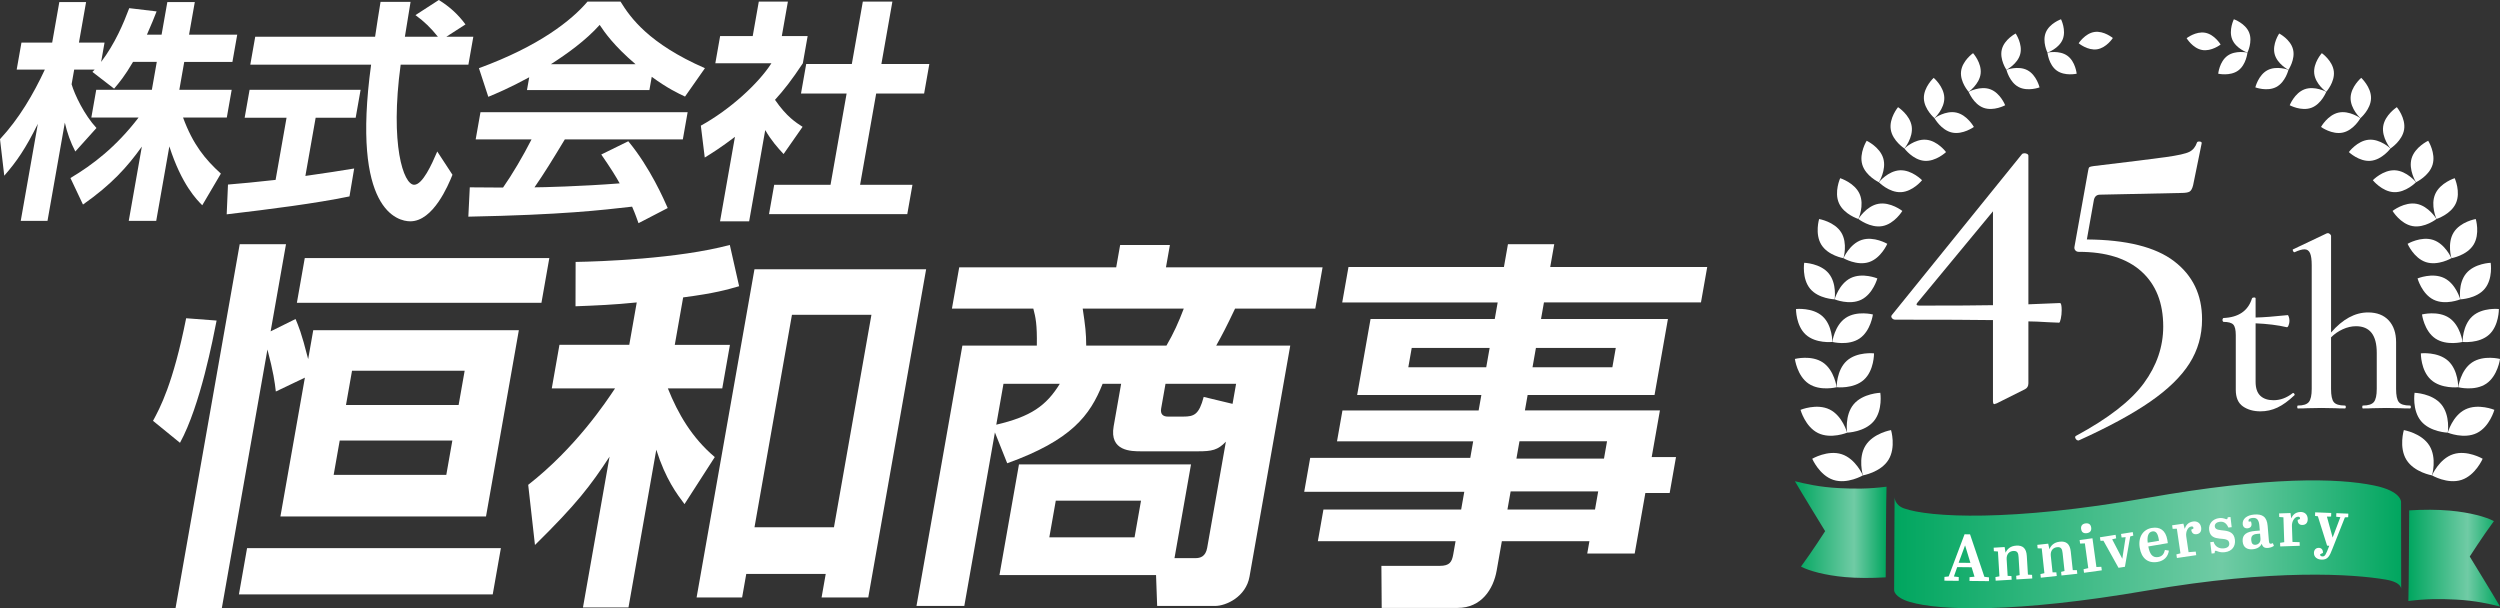 <?xml version="1.0" encoding="UTF-8"?>
<svg id="_レイヤー_2" data-name="レイヤー 2" xmlns="http://www.w3.org/2000/svg" xmlns:xlink="http://www.w3.org/1999/xlink" viewBox="0 0 238.757 58.092">
  <rect x="0" y="0" width="238.757" height="58.092" fill="#333333" stroke="none"/>
  <defs>
    <linearGradient id="_名称未設定グラデーション_45" data-name="名称未設定グラデーション 45" x1="171.417" y1="50.576" x2="180.168" y2="50.576" gradientUnits="userSpaceOnUse">
      <stop offset="0" stop-color="#00a65f"/>
      <stop offset=".646" stop-color="#70cba5"/>
      <stop offset="1" stop-color="#00a65f"/>
    </linearGradient>
    <linearGradient id="_名称未設定グラデーション_45-2" data-name="名称未設定グラデーション 45" x1="230.005" y1="53.303" x2="238.757" y2="53.303" xlink:href="#_名称未設定グラデーション_45"/>
    <linearGradient id="_名称未設定グラデーション_45-3" data-name="名称未設定グラデーション 45" x1="180.896" y1="51.985" x2="229.323" y2="51.985" xlink:href="#_名称未設定グラデーション_45"/>
  </defs>
  <g id="PC">
    <g id="header">
      <g>
        <g>
          <g>
            <g>
              <g>
                <path d="M198.517,4.131s.604-.939,1.506-1.077c.902-.138,1.759.577,1.759.577,0,0-.604.939-1.506,1.077-.902.138-1.759-.577-1.759-.577Z" style="fill: #fff; stroke-width: 0px;"/>
                <g>
                  <path d="M196.993,3.76c.358-.88-.16-1.922-.16-1.922,0,0-1.097.386-1.455,1.266-.358.88.16,1.922.16,1.922,0,0,1.097-.386,1.455-1.266Z" style="fill: #fff; stroke-width: 0px;"/>
                  <path d="M197.443,5.326c-.771-.556-1.905-.3-1.905-.3,0,0,.115,1.157.886,1.713.771.556,1.905.3,1.905.3,0,0-.115-1.157-.886-1.713Z" style="fill: #fff; stroke-width: 0px;"/>
                </g>
                <g>
                  <path d="M192.94,5.157c.243-.958-.438-1.957-.438-1.957,0,0-1.076.553-1.319,1.511-.243.958.438,1.957.438,1.957,0,0,1.076-.553,1.319-1.511Z" style="fill: #fff; stroke-width: 0px;"/>
                  <path d="M193.627,6.706c-.873-.463-2.005-.038-2.005-.038,0,0,.283,1.176,1.156,1.639.873.463,2.005.038,2.005.038,0,0-.283-1.176-1.156-1.639Z" style="fill: #fff; stroke-width: 0px;"/>
                </g>
                <g>
                  <path d="M189.157,7.029c.116-1.02-.724-1.953-.724-1.953,0,0-1.029.72-1.146,1.74s.724,1.953.724,1.953c0,0,1.029-.72,1.146-1.74Z" style="fill: #fff; stroke-width: 0px;"/>
                  <path d="M190.08,8.527c-.963-.354-2.069.242-2.069.242,0,0,.456,1.171,1.419,1.525.963.354,2.069-.242,2.069-.242,0,0-.456-1.171-1.419-1.525Z" style="fill: #fff; stroke-width: 0px;"/>
                </g>
                <g>
                  <path d="M185.686,9.341c-.021-1.064-1.014-1.907-1.014-1.907,0,0-.959.882-.938,1.946.021,1.064,1.014,1.907,1.014,1.907,0,0,.959-.882.938-1.946Z" style="fill: #fff; stroke-width: 0px;"/>
                  <path d="M186.841,10.753c-1.039-.231-2.093.534-2.093.534,0,0,.63,1.14,1.669,1.371,1.039.231,2.093-.534,2.093-.534,0,0-.63-1.14-1.669-1.371Z" style="fill: #fff; stroke-width: 0px;"/>
                </g>
                <g>
                  <path d="M182.571,12.054c-.168-1.089-1.303-1.819-1.303-1.819,0,0-.863,1.037-.696,2.126.168,1.09,1.303,1.819,1.303,1.819,0,0,.863-1.037.696-2.126Z" style="fill: #fff; stroke-width: 0px;"/>
                  <path d="M183.951,13.345c-1.098-.095-2.076.835-2.076.835,0,0,.803,1.084,1.901,1.179,1.098.095,2.076-.835,2.076-.835,0,0-.803-1.084-1.901-1.179Z" style="fill: #fff; stroke-width: 0px;"/>
                </g>
                <g>
                  <path d="M179.859,15.129c-.321-1.094-1.585-1.686-1.585-1.686,0,0-.743,1.182-.422,2.276s1.585,1.686,1.585,1.686c0,0,.743-1.182.422-2.276Z" style="fill: #fff; stroke-width: 0px;"/>
                  <path d="M181.451,16.263c-1.139.053-2.014,1.141-2.014,1.141,0,0,.972,1.001,2.111.948,1.139-.053,2.014-1.141,2.014-1.141,0,0-.972-1.001-2.111-.948Z" style="fill: #fff; stroke-width: 0px;"/>
                </g>
                <g>
                  <path d="M177.599,18.525c-.48-1.076-1.856-1.508-1.856-1.508,0,0-.597,1.313-.117,2.389.48,1.076,1.856,1.508,1.856,1.508,0,0,.597-1.313.117-2.389Z" style="fill: #fff; stroke-width: 0px;"/>
                  <path d="M179.386,19.466c-1.159.212-1.904,1.447-1.904,1.447,0,0,1.134.891,2.293.679,1.159-.212,1.904-1.447,1.904-1.447,0,0-1.134-.891-2.293-.679Z" style="fill: #fff; stroke-width: 0px;"/>
                </g>
                <g>
                  <path d="M175.841,22.199c-.642-1.033-2.11-1.282-2.11-1.282,0,0-.427,1.426.215,2.459.642,1.033,2.11,1.282,2.11,1.282,0,0,.427-1.426-.215-2.459Z" style="fill: #fff; stroke-width: 0px;"/>
                  <path d="M177.801,22.912c-1.156.379-1.745,1.747-1.745,1.747,0,0,1.285.752,2.44.373,1.156-.379,1.745-1.747,1.745-1.747,0,0-1.285-.752-2.44-.373Z" style="fill: #fff; stroke-width: 0px;"/>
                </g>
                <g>
                  <path d="M174.642,26.106c-.803-.964-2.337-1.009-2.337-1.009,0,0-.233,1.517.569,2.481.803.964,2.337,1.009,2.337,1.009,0,0,.233-1.517-.569-2.481Z" style="fill: #fff; stroke-width: 0px;"/>
                  <path d="M176.745,26.556c-1.126.552-1.534,2.032-1.534,2.032,0,0,1.419.586,2.546.034,1.126-.552,1.534-2.032,1.534-2.032,0,0-1.419-.586-2.546-.034Z" style="fill: #fff; stroke-width: 0px;"/>
                </g>
                <g>
                  <path d="M174.054,30.207c-.957-.868-2.53-.694-2.53-.694,0,0-.02,1.582.938,2.45s2.53.694,2.53.694c0,0,.02-1.582-.938-2.45Z" style="fill: #fff; stroke-width: 0px;"/>
                  <path d="M176.265,30.363c-1.07.725-1.272,2.294-1.272,2.294,0,0,1.532.393,2.602-.331,1.07-.725,1.272-2.294,1.272-2.294,0,0-1.532-.393-2.602.331Z" style="fill: #fff; stroke-width: 0px;"/>
                </g>
                <g>
                  <path d="M174.095,34.62c-1.101-.746-2.679-.341-2.679-.341,0,0,.209,1.615,1.31,2.361,1.101.746,2.679.341,2.679.341,0,0-.208-1.615-1.31-2.361Z" style="fill: #fff; stroke-width: 0px;"/>
                  <path d="M176.37,34.46c-.986.894-.965,2.522-.965,2.522,0,0,1.618.18,2.604-.714.986-.894.965-2.522.965-2.522,0,0-1.618-.18-2.604.714Z" style="fill: #fff; stroke-width: 0px;"/>
                </g>
                <g>
                  <path d="M174.732,39.104c-1.229-.602-2.777.037-2.777.037,0,0,.444,1.615,1.673,2.217,1.229.602,2.777-.037,2.777-.037,0,0-.444-1.615-1.673-2.217Z" style="fill: #fff; stroke-width: 0px;"/>
                  <path d="M177.026,38.614c-.876,1.052-.621,2.707-.621,2.707,0,0,1.674-.05,2.55-1.101.876-1.052.621-2.707.621-2.707,0,0-1.674.05-2.55,1.101Z" style="fill: #fff; stroke-width: 0px;"/>
                </g>
                <g>
                  <path d="M175.895,43.381c-1.336-.439-2.822.431-2.822.431,0,0,.681,1.581,2.017,2.019,1.336.439,2.822-.431,2.822-.431,0,0-.681-1.581-2.017-2.019Z" style="fill: #fff; stroke-width: 0px;"/>
                  <path d="M178.161,42.557c-.742,1.195-.249,2.844-.249,2.844,0,0,1.697-.288,2.439-1.482.742-1.195.249-2.844.249-2.844,0,0-1.697.288-2.439,1.482Z" style="fill: #fff; stroke-width: 0px;"/>
                </g>
              </g>
              <g>
                <path d="M212.076,4.252s-.574-.958-1.471-1.124c-.897-.167-1.777.52-1.777.52,0,0,.574.958,1.471,1.124.897.167,1.777-.52,1.777-.52Z" style="fill: #fff; stroke-width: 0px;"/>
                <g>
                  <path d="M214.636,5.026s.517-1.042.16-1.922-1.455-1.266-1.455-1.266c0,0-.517,1.042-.16,1.922.358.88,1.455,1.266,1.455,1.266Z" style="fill: #fff; stroke-width: 0px;"/>
                  <path d="M211.845,7.039s1.135.256,1.905-.3c.771-.556.886-1.713.886-1.713,0,0-1.135-.256-1.905.3-.771.556-.886,1.713-.886,1.713Z" style="fill: #fff; stroke-width: 0px;"/>
                </g>
                <g>
                  <path d="M218.552,6.668s.681-1,.438-1.957c-.243-.958-1.319-1.511-1.319-1.511,0,0-.681,1-.438,1.957.243.958,1.319,1.511,1.319,1.511Z" style="fill: #fff; stroke-width: 0px;"/>
                  <path d="M215.391,8.345s1.132.425,2.005-.038c.873-.463,1.156-1.639,1.156-1.639,0,0-1.132-.425-2.005.038-.873.463-1.156,1.639-1.156,1.639Z" style="fill: #fff; stroke-width: 0px;"/>
                </g>
                <g>
                  <path d="M222.163,8.769s.841-.933.724-1.953c-.116-1.02-1.146-1.74-1.146-1.74,0,0-.841.933-.724,1.953.116,1.02,1.146,1.74,1.146,1.74Z" style="fill: #fff; stroke-width: 0px;"/>
                  <path d="M218.675,10.052s1.106.596,2.069.242c.963-.354,1.419-1.525,1.419-1.525,0,0-1.106-.596-2.069-.242-.963.354-1.419,1.525-1.419,1.525Z" style="fill: #fff; stroke-width: 0px;"/>
                </g>
                <g>
                  <path d="M225.426,11.287s.993-.843,1.014-1.907c.021-1.064-.938-1.946-.938-1.946,0,0-.993.843-1.014,1.907-.021,1.064.938,1.946.938,1.946Z" style="fill: #fff; stroke-width: 0px;"/>
                  <path d="M221.663,12.125s1.054.765,2.093.534c1.039-.231,1.669-1.371,1.669-1.371,0,0-1.054-.765-2.093-.534-1.039.231-1.669,1.371-1.669,1.371Z" style="fill: #fff; stroke-width: 0px;"/>
                </g>
                <g>
                  <path d="M228.298,14.18s1.135-.73,1.303-1.819c.168-1.09-.696-2.126-.696-2.126,0,0-1.135.73-1.303,1.819-.168,1.09.696,2.126.696,2.126Z" style="fill: #fff; stroke-width: 0px;"/>
                  <path d="M224.321,14.524s.977.93,2.076.835c1.098-.095,1.901-1.179,1.901-1.179,0,0-.977-.93-2.076-.835-1.098.095-1.901,1.179-1.901,1.179Z" style="fill: #fff; stroke-width: 0px;"/>
                </g>
                <g>
                  <path d="M230.736,17.404s1.264-.592,1.585-1.686-.422-2.276-.422-2.276c0,0-1.264.592-1.585,1.686-.321,1.094.422,2.276.422,2.276Z" style="fill: #fff; stroke-width: 0px;"/>
                  <path d="M226.611,17.211s.875,1.088,2.014,1.141c1.139.053,2.111-.948,2.111-.948,0,0-.875-1.088-2.014-1.141-1.139-.053-2.111.948-2.111.948Z" style="fill: #fff; stroke-width: 0px;"/>
                </g>
                <g>
                  <path d="M232.692,20.913s1.376-.432,1.856-1.508-.117-2.389-.117-2.389c0,0-1.376.432-1.856,1.508-.48,1.076.117,2.389.117,2.389Z" style="fill: #fff; stroke-width: 0px;"/>
                  <path d="M228.495,20.145s.745,1.235,1.904,1.447c1.159.212,2.293-.679,2.293-.679,0,0-.745-1.235-1.904-1.447-1.159-.212-2.293.679-2.293.679Z" style="fill: #fff; stroke-width: 0px;"/>
                </g>
                <g>
                  <path d="M234.118,24.658s1.468-.249,2.11-1.282c.642-1.033.215-2.459.215-2.459,0,0-1.468.249-2.11,1.282-.642,1.033-.215,2.459-.215,2.459Z" style="fill: #fff; stroke-width: 0px;"/>
                  <path d="M229.932,23.285s.589,1.367,1.745,1.747c1.156.379,2.44-.373,2.44-.373,0,0-.589-1.367-1.745-1.747-1.156-.379-2.44.373-2.44.373Z" style="fill: #fff; stroke-width: 0px;"/>
                </g>
                <g>
                  <path d="M234.962,28.588s1.535-.045,2.337-1.009c.803-.964.569-2.481.569-2.481,0,0-1.535.045-2.337,1.009-.803.964-.569,2.481-.569,2.481Z" style="fill: #fff; stroke-width: 0px;"/>
                  <path d="M230.883,26.59s.407,1.48,1.534,2.032c1.127.552,2.546-.034,2.546-.034,0,0-.407-1.48-1.534-2.032-1.127-.552-2.546.034-2.546.034Z" style="fill: #fff; stroke-width: 0px;"/>
                </g>
                <g>
                  <path d="M235.182,32.656s1.572.174,2.53-.694c.958-.868.938-2.45.938-2.45,0,0-1.572-.174-2.53.694-.958.868-.938,2.45-.938,2.45Z" style="fill: #fff; stroke-width: 0px;"/>
                  <path d="M231.307,30.031s.203,1.569,1.272,2.294c1.07.725,2.602.331,2.602.331,0,0-.203-1.569-1.272-2.294-1.07-.725-2.602-.331-2.602-.331Z" style="fill: #fff; stroke-width: 0px;"/>
                </g>
                <g>
                  <path d="M234.769,36.982s1.577.405,2.679-.341c1.101-.746,1.31-2.361,1.31-2.361,0,0-1.577-.405-2.679.341-1.101.746-1.31,2.361-1.31,2.361Z" style="fill: #fff; stroke-width: 0px;"/>
                  <path d="M231.199,33.746s-.02,1.628.965,2.522c.986.894,2.604.714,2.604.714,0,0,.02-1.628-.965-2.522-.986-.894-2.604-.714-2.604-.714Z" style="fill: #fff; stroke-width: 0px;"/>
                </g>
                <g>
                  <path d="M233.769,41.321s1.548.639,2.777.037c1.229-.602,1.673-2.217,1.673-2.217,0,0-1.548-.639-2.777-.037-1.229.602-1.673,2.217-1.673,2.217Z" style="fill: #fff; stroke-width: 0px;"/>
                  <path d="M230.598,37.513s-.255,1.655.621,2.707c.876,1.052,2.55,1.101,2.55,1.101,0,0,.255-1.655-.621-2.707-.876-1.052-2.55-1.101-2.55-1.101Z" style="fill: #fff; stroke-width: 0px;"/>
                </g>
                <g>
                  <path d="M232.262,45.4s1.485.87,2.822.431c1.336-.439,2.017-2.019,2.017-2.019,0,0-1.485-.87-2.822-.431-1.336.439-2.017,2.019-2.017,2.019Z" style="fill: #fff; stroke-width: 0px;"/>
                  <path d="M229.574,41.074s-.494,1.649.249,2.844c.742,1.195,2.439,1.482,2.439,1.482,0,0,.494-1.649-.249-2.844-.742-1.195-2.439-1.482-2.439-1.482Z" style="fill: #fff; stroke-width: 0px;"/>
                </g>
              </g>
            </g>
            <g>
              <path d="M180.168,46.482c-1.746.219-3.004.212-4.541.135-1.875-.093-3.295-.434-4.211-.661.534.928,2.889,4.772,2.889,4.772,0,0-1.244,1.947-2.307,3.382.75.404,2.284.83,4.205,1.003,1.188.107,2.53.105,3.886.025.016-1.607.029-7.273.079-8.656Z" style="fill: url(#_名称未設定グラデーション_45); stroke-width: 0px;"/>
              <path d="M230.005,57.397c1.746-.219,3.004-.212,4.541-.135,1.875.093,3.295.434,4.211.661-.534-.928-2.889-4.772-2.889-4.772,0,0,1.244-1.947,2.307-3.382-.75-.404-2.284-.83-4.205-1.003-1.188-.107-2.53-.105-3.886-.025-.016,1.607-.029,7.273-.079,8.656Z" style="fill: url(#_名称未設定グラデーション_45-2); stroke-width: 0px;"/>
              <path d="M229.319,56.309s.153-.68-1.46-.955c-3.11-.53-10.636-1.052-22.796,1.044-12.595,2.17-19.832,1.924-22.656,1.093-1.538-.453-1.511-1.122-1.511-1.122l.042-8.896s-.019.755.911,1.084c2.43.858,10.159,1.291,23.187-1.006,11.745-2.071,18.215-1.901,21.709-1.183,2.614.536,2.564,1.569,2.564,1.569l.01,8.373Z" style="fill: url(#_名称未設定グラデーション_45-3); stroke-width: 0px;"/>
            </g>
          </g>
          <g>
            <path d="M188.296,54.175l-1.378-.014-.313.895.461.055-.004.36-1.366-.014.004-.36.405-.046,1.515-4.025.525.005,1.368,4.055.442.055-.004.36-1.859-.019.004-.36.475-.046-.275-.901ZM187.055,53.745l1.125.012-.501-1.649h-.019s-.605,1.637-.605,1.637Z" style="fill: #fff; stroke-width: 0px;"/>
            <path d="M191.448,52.244l.09.54c.145-.326.437-.641,1.024-.676.619-.037.959.253,1.004.991l.107,1.78.394.021.021.347-1.515.091-.021-.347.332-.064-.103-1.717c-.023-.379-.1-.615-.498-.591-.372.022-.673.288-.642.799l.095,1.578.362.022.021.347-1.528.092-.021-.347.382-.067-.143-2.374-.388-.027-.02-.335,1.048-.063Z" style="fill: #fff; stroke-width: 0px;"/>
            <path d="M195.61,51.922l.115.535c.13-.332.406-.661.99-.724.616-.066.97.207,1.049.943l.191,1.773.395.002.037.346-1.509.163-.037-.346.328-.08-.184-1.71c-.041-.377-.129-.609-.525-.567-.371.04-.659.319-.604.828l.169,1.572.363.005.037.346-1.521.164-.037-.346.379-.085-.255-2.364-.389-.009-.036-.333,1.044-.113Z" style="fill: #fff; stroke-width: 0px;"/>
            <path d="M199.836,51.407l.377,2.744.47-.02.046.338-1.698.233-.046-.338.451-.107-.324-2.362-.457.018-.046-.338,1.228-.169ZM199.169,49.986c.288-.039.501.072.546.397.04.288-.092.491-.418.536-.376.052-.513-.159-.546-.397-.035-.257.073-.489.418-.536Z" style="fill: #fff; stroke-width: 0px;"/>
            <path d="M200.547,51.314l1.499-.238.054.337-.382.093.968,1.857.319-2.061-.386.029-.054-.337,1.118-.178.054.337-.295.079-.506,2.898-.612.097-1.442-2.588-.28.012-.054-.337Z" style="fill: #fff; stroke-width: 0px;"/>
            <path d="M205.516,50.418c.754-.128,1.312.213,1.472,1.154.014.081.03.213.045.3l-1.864.316c.121.672.368,1.111.948,1.013.387-.066.551-.305.641-.68l.377.064c-.082.572-.444.973-1.08,1.081-.96.163-1.541-.386-1.701-1.334-.181-1.066.327-1.774,1.162-1.916ZM206.192,51.644l-.022-.131c-.097-.574-.268-.82-.623-.76-.405.069-.506.535-.433,1.074l1.078-.183Z" style="fill: #fff; stroke-width: 0px;"/>
            <path d="M209.697,52.676l.05.344-1.846.27-.05-.344.388-.102-.344-2.352-.401.014-.049-.338,1.076-.157.123.493c.112-.329.323-.629.805-.699.375-.055.703.134.767.572.055.375-.124.593-.424.637-.319.047-.485-.127-.523-.428l.208-.107c.003-.026.004-.058,0-.083-.016-.106-.102-.132-.209-.116-.332.048-.538.513-.476.939l.222,1.514.682-.055Z" style="fill: #fff; stroke-width: 0px;"/>
            <path d="M211.086,51.78l.32-.038c.125.463.533.682.985.628.364-.043.542-.211.507-.506-.094-.791-1.763.063-1.919-1.25-.07-.59.339-1.059.955-1.132.446-.053.6.12.726.105.075-.009.08-.073.093-.183l.264-.031.115.973-.314.037c-.19-.423-.44-.597-.836-.55-.276.033-.492.199-.462.45.084.703,1.762-.075,1.92,1.262.075.628-.276,1.109-.954,1.19-.553.066-.776-.15-.895-.136-.056.007-.083.054-.093.234l-.283.034-.129-1.086Z" style="fill: #fff; stroke-width: 0px;"/>
            <path d="M215.817,50.669l-.036-.435c-.043-.517-.188-.809-.642-.771-.183.015-.419.073-.402.274.002.025.011.05.019.081l.221-.018c.019.081.045.161.051.237.019.233-.119.397-.384.419-.277.023-.437-.148-.459-.406-.04-.485.38-.85,1.086-.909.788-.065,1.222.197,1.296,1.092l.114,1.367c.02.246.054.338.186.327.063-.005.119-.016.199-.055l.098.258c-.101.078-.303.177-.555.198-.347.029-.521-.084-.604-.4-.141.291-.422.492-.882.53-.473.039-.894-.142-.944-.746-.057-.687.423-.942,1.211-1.008l.428-.036ZM215.881,51.438l-.039-.473-.29.024c-.454.038-.582.251-.552.604.025.302.14.458.417.435.246-.02.496-.213.465-.591Z" style="fill: #fff; stroke-width: 0px;"/>
            <path d="M219.62,51.776l.011.348-1.865.062-.011-.348.397-.057-.079-2.376-.4-.031-.011-.341,1.087-.036.067.504c.148-.315.392-.589.878-.605.379-.013.684.211.699.654.013.379-.19.576-.493.586-.322.011-.468-.18-.472-.484l.219-.083c.006-.025.011-.057.01-.083-.004-.107-.087-.143-.194-.139-.335.011-.593.45-.578.88l.051,1.53.684.022Z" style="fill: #fff; stroke-width: 0px;"/>
            <path d="M221.105,48.929l1.535.061-.014.341-.399.009.547,1.996.736-1.945-.397-.041.014-.341,1.144.046-.014.341-.311.013-1.197,3.015c-.261.673-.434,1.046-1.041,1.022-.379-.015-.738-.219-.72-.662.01-.259.177-.474.481-.462.234.009.392.168.379.484l-.264.122c-.024.132.061.205.213.211.24.01.322-.133.655-1.018l-.208-.008-.881-2.807-.271-.036.014-.341Z" style="fill: #fff; stroke-width: 0px;"/>
          </g>
          <g>
            <path d="M196.896,29.635c0,.272-.027.537-.082.795-.055.258-.109.387-.163.387l-.978-.041c-.87-.054-1.521-.082-1.956-.082v5.909c0,.271-.109.462-.326.57l-2.69,1.345-.244.081c-.082,0-.123-.109-.123-.326v-7.702c-1.657-.027-4.768-.041-9.332-.041-.136,0-.245-.054-.326-.163-.082-.108-.068-.217.041-.326l12.388-15.322c.054-.054.136-.081.245-.081.082,0,.163.02.245.061.082.041.122.102.122.183v14.181l3.016-.122c.108,0,.163.231.163.693ZM190.335,29.145v-8.965l-7.213,8.721c-.163.19-.095.285.204.285,3.368,0,5.705-.013,7.009-.041Z" style="fill: #fff; stroke-width: 0px;"/>
            <path d="M207.634,24.948c1.779,1.359,2.669,3.206,2.669,5.542,0,1.549-.401,2.954-1.202,4.218-.802,1.263-2.058,2.486-3.77,3.667-1.711,1.182-3.98,2.411-6.805,3.688h-.041c-.109,0-.198-.061-.265-.183-.068-.122-.048-.211.061-.265,3.07-1.657,5.223-3.328,6.459-5.012,1.236-1.685,1.854-3.491,1.854-5.42,0-2.255-.693-4.007-2.079-5.257-1.385-1.249-3.382-1.875-5.99-1.875-.136,0-.245-.047-.326-.143-.081-.095-.109-.21-.081-.346l1.304-7.254c.027-.19.067-.306.123-.346.054-.041.189-.074.407-.102,3.423-.408,5.718-.693,6.887-.856,1.168-.163,1.922-.332,2.262-.509.339-.176.577-.469.713-.876.027-.082.115-.115.265-.102.149.014.21.075.184.183l-.815,3.994c-.082.326-.198.53-.347.611-.149.082-.415.122-.794.122l-7.743.163c-.354,0-.557.204-.611.611l-.652,3.667c3.776.027,6.554.72,8.333,2.078Z" style="fill: #fff; stroke-width: 0px;"/>
            <path d="M218.996,37.529c.046,0,.088.031.127.092.038.062.035.108-.012.139-.57.539-1.108.928-1.616,1.166-.508.238-1.047.358-1.617.358-.662,0-1.22-.158-1.674-.473-.454-.315-.681-.843-.681-1.582v-5.219c0-.508-.081-.846-.242-1.016-.162-.169-.474-.254-.936-.254-.015,0-.035-.019-.058-.058-.023-.038-.035-.081-.035-.127s.012-.089.035-.127c.023-.038.042-.058.058-.058,1.447-.061,2.355-.685,2.725-1.87.031-.061.096-.092.196-.092s.15.031.15.092v1.824c.724-.015,1.747-.092,3.071-.231.031,0,.065.058.104.173.038.115.058.242.058.381s-.027.277-.081.416c-.054.139-.112.2-.173.185-.862-.2-1.855-.323-2.979-.37v5.588c0,.6.15,1.043.45,1.328.3.285.72.427,1.259.427.646,0,1.254-.223,1.824-.67l.046-.023Z" style="fill: #fff; stroke-width: 0px;"/>
            <path d="M230.242,38.869c0,.092-.031.139-.092.139-.385,0-.693-.008-.924-.023l-1.316-.023-1.316.023c-.231.016-.539.023-.924.023-.046,0-.069-.046-.069-.139s.023-.139.069-.139c.508,0,.854-.112,1.04-.335.185-.223.277-.643.277-1.259v-3.441c0-1.693-.662-2.54-1.986-2.54-.416,0-.835.096-1.259.289-.423.193-.796.45-1.12.774v4.919c0,.631.088,1.055.266,1.27.177.216.527.323,1.05.323.062,0,.093.046.093.139s-.031.139-.093.139c-.385,0-.692-.008-.923-.023l-1.316-.023-1.316.023c-.23.016-.539.023-.923.023-.046,0-.069-.046-.069-.139s.023-.139.069-.139c.508,0,.854-.112,1.039-.335.185-.223.277-.643.277-1.259v-11.8c0-.539-.054-.927-.162-1.166-.108-.239-.285-.358-.531-.358-.231,0-.547.092-.947.277h-.023c-.046,0-.088-.042-.127-.127-.039-.084-.035-.135.012-.15l3.21-1.524.115-.023c.062,0,.127.031.196.092.069.062.104.115.104.162v9.237c1.108-1.278,2.286-1.917,3.533-1.917.846,0,1.504.254,1.974.762.469.508.704,1.201.704,2.078v4.457c0,.631.089,1.055.266,1.27.177.216.527.323,1.051.323.062,0,.092.046.092.139Z" style="fill: #fff; stroke-width: 0px;"/>
          </g>
        </g>
        <g>
          <path d="M12.705,5.912c-.795,1.356-1.301,1.956-1.807,2.556l-2.074-1.6c.109-.111.161-.156.217-.222h-1.956l-.247,1.4c.29,1,1.216,2.934,2.375,4.178l-2.019,2.245c-.466-.889-.776-1.778-1.003-2.756l-1.654,9.379H1.981l1.634-9.268c-1.175,2.378-2.039,3.623-3.208,4.956l-.407-3.489c1.838-1.978,3.18-4.29,4.284-6.646H1.594l.455-2.578h2.934L5.665.2h2.556l-.682,3.868h2.445l-.325,1.845c1.332-1.756,2.14-3.689,2.684-5.134l2.613.311c-.243.622-.445,1.133-.925,2.222h1.401l.549-3.112h2.623l-.549,3.112h4.601l-.459,2.6h-4.601l-.47,2.667h5.001l-.466,2.645h-4.179c.946,2.578,2.118,4.001,3.613,5.356l-1.778,3.023c-.51-.511-1.967-1.956-3.143-5.623l-1.254,7.112h-2.623l1.25-7.09c-1.416,1.978-2.906,3.623-5.622,5.534l-1.198-2.534c2.135-1.267,4.371-2.978,6.51-5.779h-4.513l.466-2.645h5.313l.47-2.667h-2.267Z" style="fill: #fff; stroke-width: 0px;"/>
          <path d="M21.774,17.625c1.309-.111,2.573-.222,4.546-.445l1.046-5.934h-4.001l.47-2.667h10.603l-.47,2.667h-3.823l-.98,5.556c1.937-.267,3.425-.511,4.66-.711l-.448,2.667c-3.23.667-7.573,1.222-11.727,1.711l.124-2.845ZM42.624,3.511h2.579l-.47,2.667h-6.469c-1.033,7.624.267,11.468,1.29,11.468.8,0,1.675-1.933,2.205-3.178l1.453,2.223c-.395.978-1.829,4.445-4.029,4.445-1.178,0-5.648-1-3.742-14.958h-11.537l.47-2.667h11.448c.087-.622.439-2.867.521-3.333h2.867c-.063.356-.315,1.911-.543,3.333h3.156c-.655-.822-1.338-1.489-2.147-2.067l2.233-1.445c1.002.622,1.829,1.356,2.545,2.334l-1.831,1.178Z" style="fill: #fff; stroke-width: 0px;"/>
          <path d="M60.979,21.314c-.166-.444-.263-.778-.611-1.578-2.926.333-6.628.778-15.64.956l.138-2.801c.289,0,2.664.022,3.175.022.86-1.222,1.937-3.045,2.723-4.601h-5.335l.459-2.6h19.784l-.459,2.6h-11.27c-1.193,1.978-1.973,3.245-2.897,4.578.711,0,4.439-.089,8.136-.378-.371-.667-.82-1.4-1.759-2.756l2.58-1.267c2.091,2.512,3.432,5.623,3.766,6.379l-2.789,1.445ZM50.543,7.379c-1.966,1.067-3.164,1.556-3.908,1.867l-.896-2.734c5.774-2.111,8.854-4.578,10.368-6.357h3.156c.934,1.511,2.673,4.001,8.06,6.357l-1.901,2.711c-.656-.311-1.663-.778-3.179-1.889l-.223,1.267h-11.692l.215-1.222ZM60.699,6.134c-2.087-1.778-2.971-3.067-3.428-3.756-1.33,1.489-3.135,2.778-4.663,3.756h8.091Z" style="fill: #fff; stroke-width: 0px;"/>
          <path d="M71.545,21.136h-2.779l1.423-8.068c-1.31,1-2.16,1.533-2.883,1.978l-.374-3.045c2.782-1.534,5.485-4.001,6.741-5.957h-5.357l.459-2.6h3.112l.58-3.289h2.779l-.58,3.289h2.467l-.459,2.6c-1.06,1.6-1.807,2.556-2.66,3.49,1.114,1.622,2.017,2.178,2.635,2.578l-1.815,2.6c-.561-.6-1.173-1.289-1.752-2.289l-1.536,8.712ZM82.402.156h2.823l-1.05,5.957h4.579l-.498,2.823h-4.579l-1.536,8.712h5.001l-.494,2.801h-13.204l.494-2.801h5.38l1.536-8.712h-4.357l.498-2.823h4.357l1.05-5.957Z" style="fill: #fff; stroke-width: 0px;"/>
          <path d="M20.686,30.614c-.316,1.584-1.539,8.103-3.496,11.676l-2.577-2.099c.657-1.216,1.907-3.499,3.165-9.798l2.908.221ZM26.343,37.392c-.102-.884-.228-1.842-.802-4.015l-4.358,24.715h-4.421l6.131-34.771h4.421l-1.468,8.324,2.381-1.179c.282.7.529,1.179,1.203,3.831l.487-2.763h19.635l-3.137,17.791h-19.635l2.338-13.26-2.776,1.326ZM47.836,52.346l-.779,4.42h-24.24l.779-4.42h24.24ZM29.106,24.647h23.356l-.753,4.273h-23.356l.753-4.273ZM32.444,42.07l-.578,3.278h10.757l.578-3.278h-10.757ZM33.62,35.403l-.578,3.278h10.757l.578-3.278h-10.757Z" style="fill: #fff; stroke-width: 0px;"/>
          <path d="M60.812,28.883c-2.138.221-3.92.295-5.849.368l.01-4.236c2.328-.037,9.778-.295,14.727-1.621l.889,3.941c-1.164.331-2.253.663-5.346,1.068l-.799,4.53h5.268l-.734,4.162h-5.194c.971,2.431,2.3,4.715,4.48,6.556l-2.892,4.494c-.715-.958-1.795-2.357-2.694-5.194l-2.656,15.065h-4.347l2.539-14.402c-1.813,2.763-3.113,4.494-7.124,8.435l-.645-5.746c4.529-3.536,7.438-7.919,8.292-9.208h-6.041l.733-4.162h6.668l.714-4.052ZM88.448,25.716l-5.527,31.345h-4.458l.396-2.247h-7.589l-.396,2.247h-4.347l5.527-31.345h16.394ZM75.634,30.062l-3.578,20.295h7.589l3.579-20.295h-7.589Z" style="fill: #fff; stroke-width: 0px;"/>
          <path d="M95.45,54.924l1.864-10.571h16.431l-1.578,8.951h1.99c.479,0,.984-.147,1.133-.995l1.786-10.129c-.769.81-1.341.921-2.667.921h-5.416c-.957,0-3.058,0-2.635-2.394l.714-4.052h-1.769c-1.196,3.02-2.974,5.378-9.111,7.588l-1.175-2.947-2.923,16.575h-4.568l4.384-24.863h7.111c.032-2.063-.116-2.689-.335-3.536h-7.773l.695-3.941h14.993l.377-2.136h4.752l-.377,2.136h14.957l-.695,3.941h-7.662c-.877,1.842-1.209,2.468-1.803,3.536h7.073l-3.891,22.063c-.338,1.916-2.225,2.799-3.294,2.799h-5.526l-.106-2.947h-14.957ZM95.147,40.559c3.305-.773,4.776-1.805,6.067-3.904h-5.379l-.688,3.904ZM100.83,47.816l-.617,3.499h8.141l.617-3.499h-8.141ZM103.401,29.473c.254,1.694.328,2.32.335,3.536h7.662c.686-1.179,1.17-2.247,1.655-3.536h-9.652ZM117.712,38.57l.338-1.915h-6.741l-.416,2.357c-.097.553.195.773.637.773h1.474c1.031,0,1.506-.184,1.952-1.879l2.756.663Z" style="fill: #fff; stroke-width: 0px;"/>
          <path d="M162.445,28.883h-14.994l-.279,1.584h12.12l-1.279,7.257h-12.12l-.26,1.473h12.894l-.786,4.457h2.321l-.604,3.426h-2.321l-1.019,5.783h-4.532l.208-1.179h-8.363l-.494,2.799c-.318,1.805-1.477,3.573-3.724,3.573h-7.258l-.029-4.015h5.563c.958,0,1.17-.368,1.3-1.105l.221-1.252h-13.152l.533-3.02h13.152l.299-1.694h-15.288l.572-3.241h15.288l.279-1.584h-13.005l.52-2.947h13.005l.26-1.473h-11.863l1.28-7.257h11.862l.279-1.584h-14.846l.598-3.388h14.846l.383-2.173h4.421l-.383,2.173h14.994l-.598,3.388ZM134.823,33.23l-.325,1.842h7.442l.325-1.842h-7.442ZM144.27,46.932l-.306,1.731h8.363l.305-1.731h-8.362ZM145.114,42.143l-.292,1.658h8.363l.292-1.658h-8.362ZM146.685,33.23l-.325,1.842h7.626l.325-1.842h-7.626Z" style="fill: #fff; stroke-width: 0px;"/>
        </g>
      </g>
    </g>
  </g>
</svg>